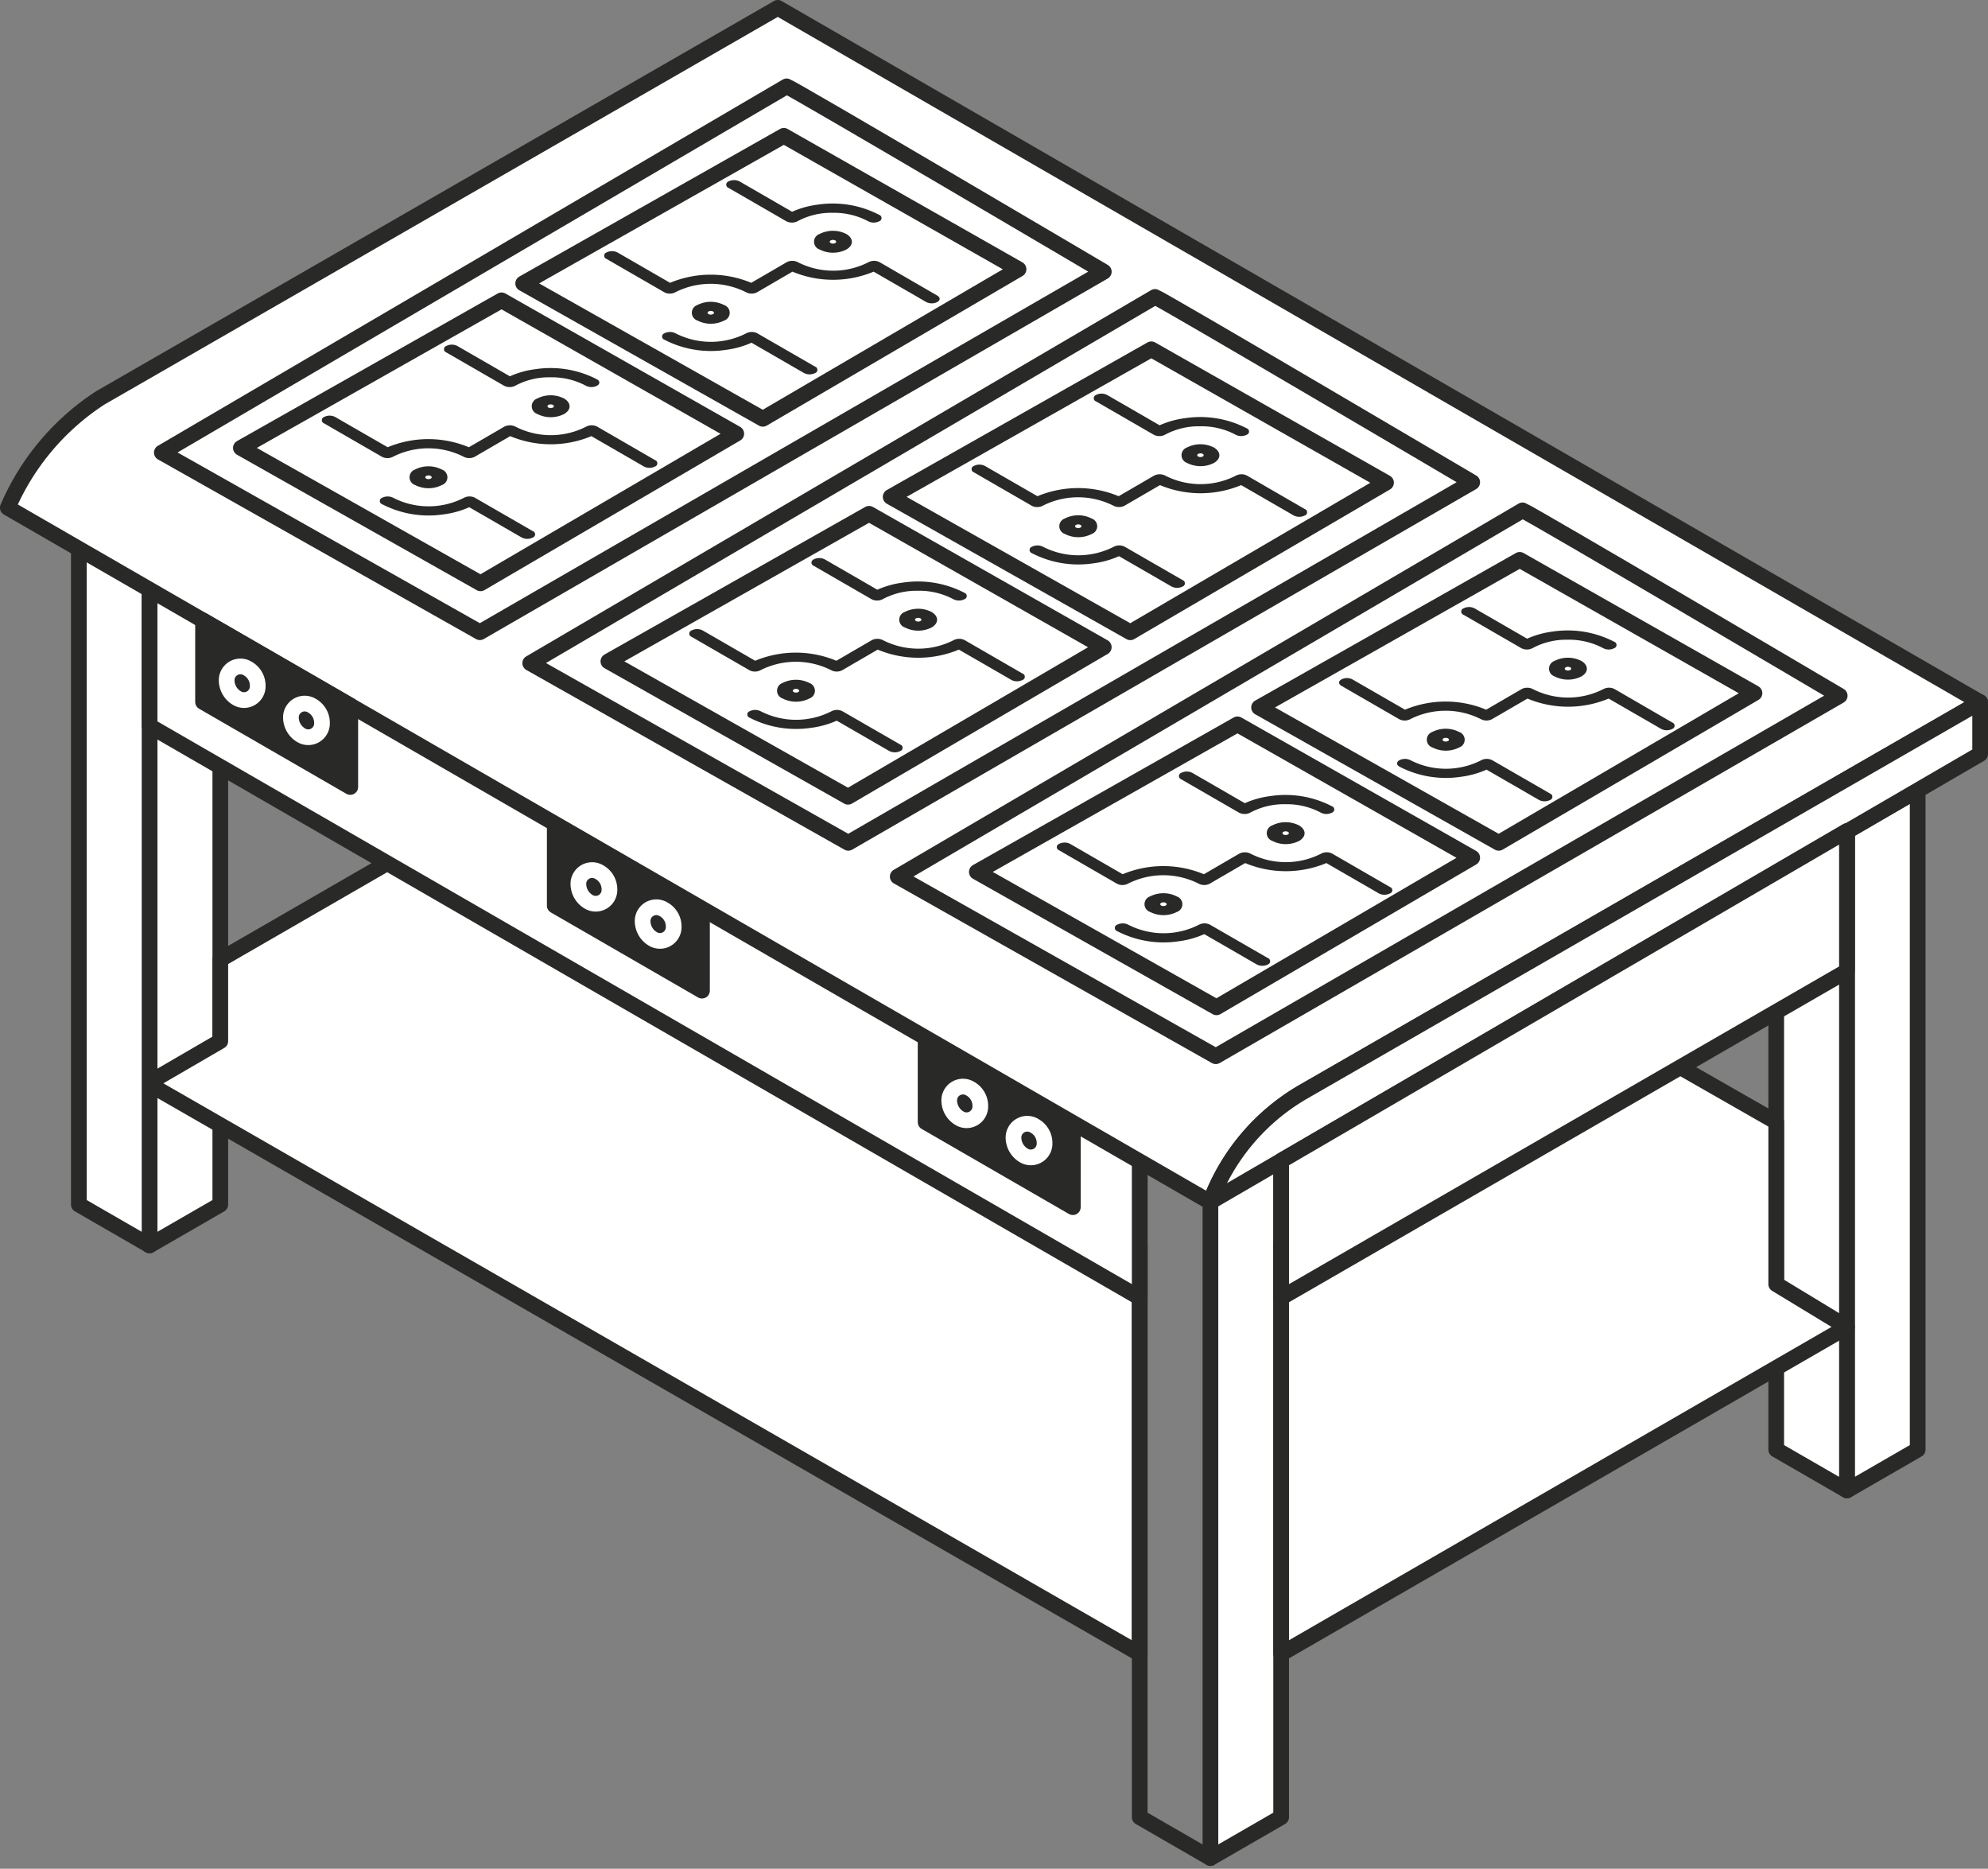 <svg xmlns="http://www.w3.org/2000/svg" width="189.959" height="178.538" viewBox="0 0 189.959 178.538"><rect x="0" y="0" width="189.959" height="178.538" fill="#808080" stroke="none"/><g id="icon_kogeborde" transform="translate(-912.355 -318.478)"><path id="Path_1075" data-name="Path 1075" d="M926.647,382.833v54.628l6.758-3.9V386.735Z" fill="#fff" stroke="#292928" stroke-linecap="round" stroke-linejoin="round" stroke-width="1.5"></path><path id="Path_1076" data-name="Path 1076" d="M1021.258,476.481l-94.792-54.5,6.939-4.033v-7.8l20.274-11.706,67.579,39.02Z" fill="#fff" stroke="#292928" stroke-linecap="round" stroke-linejoin="round" stroke-width="1.5"></path><path id="Path_1077" data-name="Path 1077" d="M1028.015,425.755v70.236l6.758-3.9V421.853Z" fill="#fff" stroke="#292928" stroke-linecap="round" stroke-linejoin="round" stroke-width="1.5"></path><path id="Path_1078" data-name="Path 1078" d="M1088.836,397.864v63.009l6.758-3.9V393.962Z" fill="#fff" stroke="#292928" stroke-linecap="round" stroke-linejoin="round" stroke-width="1.5"></path><path id="Path_1079" data-name="Path 1079" d="M1028.015,495.991l-6.758-3.9V421.853l6.758,3.9" fill="none" stroke="#292928" stroke-linecap="round" stroke-linejoin="round" stroke-width="1.5"></path><path id="Path_1080" data-name="Path 1080" d="M1088.836,460.873l-6.758-3.9V401.753l6.758-3.889Z" fill="#fff" stroke="#292928" stroke-linecap="round" stroke-linejoin="round" stroke-width="1.5"></path><path id="Path_1081" data-name="Path 1081" d="M926.647,437.461l-6.758-3.9V363.323l6.758,3.9Z" fill="#fff" stroke="#292928" stroke-linecap="round" stroke-linejoin="round" stroke-width="1.5"></path><path id="Path_1082" data-name="Path 1082" d="M1021.258,421.853l-94.61-54.628v20.608l94.61,54.628Z" fill="#fff" stroke="#292928" stroke-linecap="round" stroke-linejoin="round" stroke-width="1.5"></path><path id="Path_1083" data-name="Path 1083" d="M1027.988,433.321,913.1,366.987a23.65,23.65,0,0,1,8.844-10.5l64.731-37.258,114.884,66.334-64.731,37.258A20.388,20.388,0,0,0,1027.988,433.321Z" fill="#fff" stroke="#292928" stroke-linecap="round" stroke-linejoin="round" stroke-width="1.5"></path><path id="Path_1084" data-name="Path 1084" d="M1101.564,385.562l-64.731,37.258a20.388,20.388,0,0,0-8.845,10.5l73.576-42.805Z" fill="#fff" stroke="#292928" stroke-linecap="round" stroke-linejoin="round" stroke-width="1.5"></path><g id="Group_262" data-name="Group 262"><path id="Path_1085" data-name="Path 1085" d="M987.52,326.729c.655.218,30.307,17.708,30.307,17.708l-59.618,34.442-30.391-17.162Z" fill="#fff" stroke="#292928" stroke-linecap="round" stroke-linejoin="round" stroke-width="1.5"></path><path id="Path_1086" data-name="Path 1086" d="M960.278,347.171l-24.906,14.1,22.9,12.935,24.435-14.293Z" fill="#fff" stroke="#292928" stroke-linecap="round" stroke-linejoin="round" stroke-width="1.5"></path><path id="Path_1087" data-name="Path 1087" d="M987.251,331.455l-24.906,14.1,22.9,12.935,24.435-14.293Z" fill="#fff" stroke="#292928" stroke-linecap="round" stroke-linejoin="round" stroke-width="1.5"></path><path id="Path_1088" data-name="Path 1088" d="M1057.837,367.239c.656.219,30.307,17.709,30.307,17.709l-59.617,34.442-30.391-17.163Z" fill="#fff" stroke="#292928" stroke-linecap="round" stroke-linejoin="round" stroke-width="1.5"></path><path id="Path_1089" data-name="Path 1089" d="M1022.722,346.846c.655.218,30.307,17.708,30.307,17.708L993.411,399,963.02,381.834Z" fill="#fff" stroke="#292928" stroke-linecap="round" stroke-linejoin="round" stroke-width="1.5"></path><path id="Path_1090" data-name="Path 1090" d="M1030.6,387.681l-24.906,14.1,22.9,12.935,24.435-14.293Z" fill="#fff" stroke="#292928" stroke-linecap="round" stroke-linejoin="round" stroke-width="1.5"></path><path id="Path_1091" data-name="Path 1091" d="M1057.568,371.966l-24.906,14.1,22.9,12.935L1080,384.7Z" fill="#fff" stroke="#292928" stroke-linecap="round" stroke-linejoin="round" stroke-width="1.5"></path><path id="Path_1092" data-name="Path 1092" d="M995.394,367.564l-24.906,14.1,22.9,12.935,24.435-14.293Z" fill="#fff" stroke="#292928" stroke-linecap="round" stroke-linejoin="round" stroke-width="1.5"></path><path id="Path_1093" data-name="Path 1093" d="M1022.366,351.849l-24.906,14.1,22.9,12.935,24.435-14.293Z" fill="#fff" stroke="#292928" stroke-linecap="round" stroke-linejoin="round" stroke-width="1.5"></path></g><path id="Path_1094" data-name="Path 1094" d="M1034.773,476.481l54.063-31.216-6.758-4.1V425.674l-13.516-7.723-33.789,19.51Z" fill="#fff" stroke="#292928" stroke-linecap="round" stroke-linejoin="round" stroke-width="1.5"></path><path id="Path_1095" data-name="Path 1095" d="M1034.773,442.461l54.063-31.216V397.864l-54.063,31.51Z" fill="#fff" stroke="#292928" stroke-linecap="round" stroke-linejoin="round" stroke-width="1.5"></path><g id="Group_263" data-name="Group 263"><path id="Path_1096" data-name="Path 1096" d="M945.825,385.88l-14.068-8.123v7.786l14.068,8.123Z" fill="#292928" stroke="#292928" stroke-linecap="round" stroke-linejoin="round" stroke-width="1.5"></path><path id="Path_1097" data-name="Path 1097" d="M936.982,383.984v.065a1.312,1.312,0,0,1-1.969,1.137h0a1.992,1.992,0,0,1-1-1.725h0a1.313,1.313,0,0,1,1.97-1.137l.056.032A1.879,1.879,0,0,1,936.982,383.984Z" fill="none" stroke="#fff" stroke-linecap="round" stroke-linejoin="round" stroke-width="1.5"></path><path id="Path_1098" data-name="Path 1098" d="M943.122,387.533v.066a1.313,1.313,0,0,1-1.969,1.137h0a1.992,1.992,0,0,1-1-1.726h0a1.313,1.313,0,0,1,1.969-1.137l.057.033A1.88,1.88,0,0,1,943.122,387.533Z" fill="none" stroke="#fff" stroke-linecap="round" stroke-linejoin="round" stroke-width="1.5"></path></g><g id="Group_264" data-name="Group 264"><path id="Path_1099" data-name="Path 1099" d="M979.432,405.337l-14.068-8.123V405l14.068,8.123Z" fill="#292928" stroke="#292928" stroke-linecap="round" stroke-linejoin="round" stroke-width="1.5"></path><path id="Path_1100" data-name="Path 1100" d="M970.589,403.441v.066a1.313,1.313,0,0,1-1.969,1.137h0a1.993,1.993,0,0,1-1-1.726h0a1.313,1.313,0,0,1,1.97-1.137l.056.033A1.877,1.877,0,0,1,970.589,403.441Z" fill="none" stroke="#fff" stroke-linecap="round" stroke-linejoin="round" stroke-width="1.5"></path><path id="Path_1101" data-name="Path 1101" d="M976.729,406.991v.066a1.313,1.313,0,0,1-1.969,1.137h0a1.992,1.992,0,0,1-1-1.726h0a1.312,1.312,0,0,1,1.969-1.137l.057.032A1.881,1.881,0,0,1,976.729,406.991Z" fill="none" stroke="#fff" stroke-linecap="round" stroke-linejoin="round" stroke-width="1.5"></path></g><g id="Group_265" data-name="Group 265"><path id="Path_1102" data-name="Path 1102" d="M1014.87,426.022,1000.8,417.9v7.786l14.068,8.123Z" fill="#292928" stroke="#292928" stroke-linecap="round" stroke-linejoin="round" stroke-width="1.5"></path><path id="Path_1103" data-name="Path 1103" d="M1006.026,424.126v.065a1.312,1.312,0,0,1-1.969,1.137h0a1.992,1.992,0,0,1-1-1.725h0a1.312,1.312,0,0,1,1.969-1.137l.057.032A1.88,1.88,0,0,1,1006.026,424.126Z" fill="none" stroke="#fff" stroke-linecap="round" stroke-linejoin="round" stroke-width="1.5"></path><path id="Path_1104" data-name="Path 1104" d="M1012.167,427.675v.066a1.313,1.313,0,0,1-1.97,1.137h0a1.994,1.994,0,0,1-1-1.726h0a1.314,1.314,0,0,1,1.97-1.137l.056.033A1.878,1.878,0,0,1,1012.167,427.675Z" fill="none" stroke="#fff" stroke-linecap="round" stroke-linejoin="round" stroke-width="1.5"></path></g><g id="Group_278" data-name="Group 278"><g id="Group_266" data-name="Group 266"><path id="Path_1105" data-name="Path 1105" d="M949.4,361.215l-4.167-2.4,13.047,1.757-1.122.652A10.076,10.076,0,0,0,949.4,361.215Z" fill="#fff"></path></g><g id="Group_275" data-name="Group 275" style="isolation: isolate"><g id="Group_267" data-name="Group 267"><path id="Path_1106" data-name="Path 1106" d="M963.524,353.748a8.682,8.682,0,0,0-2.447.681l-3.742-2.16Z" fill="#fff"></path></g><g id="Group_268" data-name="Group 268"><path id="Path_1107" data-name="Path 1107" d="M969.4,354.72c.294.17.3.443,0,.612a1.159,1.159,0,0,1-1.057,0,6.9,6.9,0,0,0-3.383-.807,6.794,6.794,0,0,0-3.375.807,1.176,1.176,0,0,1-1.063,0L955,352.147a.325.325,0,0,1,0-.615,1.159,1.159,0,0,1,1.057,0l1.276.737,3.742,2.16a8.682,8.682,0,0,1,2.447-.681A9.667,9.667,0,0,1,969.4,354.72Z" fill="#292928"></path></g><g id="Group_269" data-name="Group 269"><path id="Path_1108" data-name="Path 1108" d="M965.191,357.164c.121.07.122.181,0,.251a.471.471,0,0,1-.432,0c-.122-.07-.122-.181,0-.251l-.536-.309.536.309A.485.485,0,0,1,965.191,357.164Z" fill="#fff"></path></g><g id="Group_270" data-name="Group 270"><path id="Path_1109" data-name="Path 1109" d="M966.25,356.549c.7.413.713,1.072.009,1.482a2.822,2.822,0,0,1-2.559,0,.783.783,0,0,1-.008-1.482l.53.306.536.309c-.12.07-.12.181,0,.251a.471.471,0,0,0,.432,0c.121-.07.12-.181,0-.251a.485.485,0,0,0-.433,0l-.536-.309-.53-.306A2.829,2.829,0,0,1,966.25,356.549Z" fill="#292928"></path></g><g id="Group_271" data-name="Group 271"><path id="Path_1110" data-name="Path 1110" d="M968.867,360.154l4.157,2.4-13.03-1.756,1.115-.648A10.08,10.08,0,0,0,968.867,360.154Z" fill="#fff"></path></g><g id="Group_272" data-name="Group 272"><path id="Path_1111" data-name="Path 1111" d="M974.945,362.436a.322.322,0,0,1,0,.611,1.171,1.171,0,0,1-1.063,0l-.861-.5-4.157-2.4a10.08,10.08,0,0,1-7.758,0l-1.115.648-2.272,1.321a1.145,1.145,0,0,1-1.056,0,7.472,7.472,0,0,0-6.759,0,1.093,1.093,0,0,1-.527.129,1.067,1.067,0,0,1-.529-.129l-5.523-3.189a.323.323,0,0,1,0-.612,1.163,1.163,0,0,1,1.056,0l.851.492,4.167,2.4a10.076,10.076,0,0,1,7.758,0l1.122-.652,2.265-1.316a1.176,1.176,0,0,1,1.063,0,7.412,7.412,0,0,0,6.758,0,1.147,1.147,0,0,1,1.057,0Z" fill="#292928"></path></g><g id="Group_273" data-name="Group 273"><path id="Path_1112" data-name="Path 1112" d="M960.939,369.1l-6.193-1.478a8.756,8.756,0,0,0,2.45-.683Z" fill="#fff"></path></g><g id="Group_274" data-name="Group 274"><path id="Path_1113" data-name="Path 1113" d="M963.267,369.222a.323.323,0,0,1,0,.612,1.163,1.163,0,0,1-1.056,0l-1.275-.736-3.743-2.161a8.756,8.756,0,0,1-2.45.683,9.656,9.656,0,0,1-5.876-.971.323.323,0,0,1,0-.612,1.178,1.178,0,0,1,1.063,0,7.414,7.414,0,0,0,6.759,0,1.122,1.122,0,0,1,.527-.129,1.133,1.133,0,0,1,.529.129Z" fill="#292928"></path></g></g><g id="Group_276" data-name="Group 276"><path id="Path_1114" data-name="Path 1114" d="M953.513,363.951c.121.07.122.18,0,.25l.529.306-.529-.306a.473.473,0,0,1-.433,0c-.122-.07-.122-.18,0-.25A.473.473,0,0,1,953.513,363.951Z" fill="#fff"></path></g><g id="Group_277" data-name="Group 277"><path id="Path_1115" data-name="Path 1115" d="M954.572,363.335a.783.783,0,0,1,.009,1.482,2.822,2.822,0,0,1-2.559,0,.783.783,0,0,1-.008-1.482A2.82,2.82,0,0,1,954.572,363.335Zm-1.49.866a.471.471,0,0,0,.432,0c.121-.07.12-.18,0-.25a.473.473,0,0,0-.433,0c-.12.07-.12.18,0,.25" fill="#292928"></path></g></g><g id="Group_291" data-name="Group 291"><g id="Group_279" data-name="Group 279"><path id="Path_1116" data-name="Path 1116" d="M984.514,381.609l-4.166-2.406,13.046,1.758-1.121.652A10.078,10.078,0,0,0,984.514,381.609Z" fill="#fff"></path></g><g id="Group_288" data-name="Group 288" style="isolation: isolate"><g id="Group_280" data-name="Group 280"><path id="Path_1117" data-name="Path 1117" d="M998.639,374.142a8.7,8.7,0,0,0-2.447.681l-3.741-2.161Z" fill="#fff"></path></g><g id="Group_281" data-name="Group 281"><path id="Path_1118" data-name="Path 1118" d="M1004.512,375.114a.323.323,0,0,1,0,.612,1.163,1.163,0,0,1-1.056,0,6.909,6.909,0,0,0-3.384-.807,6.8,6.8,0,0,0-3.375.807,1.173,1.173,0,0,1-1.062,0l-5.523-3.189a.326.326,0,0,1,0-.616,1.163,1.163,0,0,1,1.056,0l1.277.737,3.741,2.161a8.7,8.7,0,0,1,2.447-.681A9.664,9.664,0,0,1,1004.512,375.114Z" fill="#292928"></path></g><g id="Group_282" data-name="Group 282"><path id="Path_1119" data-name="Path 1119" d="M1000.306,377.558c.122.07.122.181,0,.251a.473.473,0,0,1-.433,0c-.121-.07-.122-.181,0-.251l-.537-.31.537.31A.483.483,0,0,1,1000.306,377.558Z" fill="#fff"></path></g><g id="Group_283" data-name="Group 283"><path id="Path_1120" data-name="Path 1120" d="M1001.366,376.942c.7.413.712,1.073.008,1.482a2.82,2.82,0,0,1-2.558,0,.783.783,0,0,1-.009-1.482l.53.306.537.31c-.121.07-.12.181,0,.251a.473.473,0,0,0,.433,0c.12-.07.12-.181,0-.251a.483.483,0,0,0-.432,0l-.537-.31-.53-.306A2.834,2.834,0,0,1,1001.366,376.942Z" fill="#292928"></path></g><g id="Group_284" data-name="Group 284"><path id="Path_1121" data-name="Path 1121" d="M1003.982,380.547l4.157,2.4-13.03-1.755,1.115-.648A10.08,10.08,0,0,0,1003.982,380.547Z" fill="#fff"></path></g><g id="Group_285" data-name="Group 285"><path id="Path_1122" data-name="Path 1122" d="M1010.06,382.829a.323.323,0,0,1,0,.612,1.173,1.173,0,0,1-1.062,0l-.862-.5-4.157-2.4a10.08,10.08,0,0,1-7.758,0l-1.115.648-2.272,1.32a1.109,1.109,0,0,1-.527.129,1.124,1.124,0,0,1-.529-.129,7.478,7.478,0,0,0-6.758,0,1.1,1.1,0,0,1-.528.129,1.07,1.07,0,0,1-.529-.129l-5.523-3.188a.323.323,0,0,1,0-.612,1.157,1.157,0,0,1,1.056,0l.852.491,4.166,2.406a10.078,10.078,0,0,1,7.759,0l1.121-.652,2.266-1.317a1.169,1.169,0,0,1,1.062,0,7.422,7.422,0,0,0,6.759,0,1.145,1.145,0,0,1,1.056,0Z" fill="#292928"></path></g><g id="Group_286" data-name="Group 286"><path id="Path_1123" data-name="Path 1123" d="M996.055,389.492l-6.194-1.479a8.679,8.679,0,0,0,2.45-.683Z" fill="#fff"></path></g><g id="Group_287" data-name="Group 287"><path id="Path_1124" data-name="Path 1124" d="M998.382,389.616a.322.322,0,0,1,0,.611,1.159,1.159,0,0,1-1.057,0l-1.274-.735-3.744-2.162a8.679,8.679,0,0,1-2.45.683,9.656,9.656,0,0,1-5.876-.97.323.323,0,0,1,0-.612,1.171,1.171,0,0,1,1.063,0,7.412,7.412,0,0,0,6.758,0,1.147,1.147,0,0,1,1.057,0Z" fill="#292928"></path></g></g><g id="Group_289" data-name="Group 289"><path id="Path_1125" data-name="Path 1125" d="M988.629,384.344a.132.132,0,0,1,0,.251l.53.306-.53-.306a.473.473,0,0,1-.433,0c-.121-.07-.122-.181,0-.251A.473.473,0,0,1,988.629,384.344Z" fill="#fff"></path></g><g id="Group_290" data-name="Group 290"><path id="Path_1126" data-name="Path 1126" d="M989.688,383.729a.783.783,0,0,1,.008,1.482,2.82,2.82,0,0,1-2.558,0,.783.783,0,0,1-.008-1.482A2.82,2.82,0,0,1,989.688,383.729Zm-1.491.866a.473.473,0,0,0,.433,0c.12-.07.12-.181,0-.251a.471.471,0,0,0-.432,0c-.121.07-.12.181,0,.251" fill="#292928"></path></g></g><g id="Group_304" data-name="Group 304"><g id="Group_292" data-name="Group 292"><path id="Path_1127" data-name="Path 1127" d="M1019.63,402l-4.167-2.406,13.047,1.757-1.122.652A10.075,10.075,0,0,0,1019.63,402Z" fill="#fff"></path></g><g id="Group_301" data-name="Group 301" style="isolation: isolate"><g id="Group_293" data-name="Group 293"><path id="Path_1128" data-name="Path 1128" d="M1033.755,394.536a8.68,8.68,0,0,0-2.447.68l-3.742-2.16Z" fill="#fff"></path></g><g id="Group_294" data-name="Group 294"><path id="Path_1129" data-name="Path 1129" d="M1039.627,395.508a.322.322,0,0,1,0,.611,1.159,1.159,0,0,1-1.057,0,6.917,6.917,0,0,0-3.384-.807,6.8,6.8,0,0,0-3.374.808,1.171,1.171,0,0,1-1.063,0l-5.523-3.188a.326.326,0,0,1,0-.616,1.165,1.165,0,0,1,1.057,0l1.276.737,3.742,2.16a8.68,8.68,0,0,1,2.447-.68A9.654,9.654,0,0,1,1039.627,395.508Z" fill="#292928"></path></g><g id="Group_295" data-name="Group 295"><path id="Path_1130" data-name="Path 1130" d="M1035.422,397.952c.121.07.122.18,0,.25a.473.473,0,0,1-.433,0c-.121-.07-.122-.18,0-.25l-.536-.31.536.31A.482.482,0,0,1,1035.422,397.952Z" fill="#fff"></path></g><g id="Group_296" data-name="Group 296"><path id="Path_1131" data-name="Path 1131" d="M1036.481,397.336c.7.413.712,1.073.008,1.482a2.82,2.82,0,0,1-2.558,0,.783.783,0,0,1-.008-1.482l.53.306.536.31c-.121.07-.12.18,0,.25a.473.473,0,0,0,.433,0c.121-.07.12-.18,0-.25a.482.482,0,0,0-.433,0l-.536-.31-.53-.306A2.829,2.829,0,0,1,1036.481,397.336Z" fill="#292928"></path></g><g id="Group_297" data-name="Group 297"><path id="Path_1132" data-name="Path 1132" d="M1039.1,400.941l4.157,2.4-13.029-1.755,1.115-.648A10.082,10.082,0,0,0,1039.1,400.941Z" fill="#fff"></path></g><g id="Group_298" data-name="Group 298"><path id="Path_1133" data-name="Path 1133" d="M1045.175,403.223a.323.323,0,0,1,0,.612,1.175,1.175,0,0,1-1.063,0l-.862-.5-4.157-2.4a10.082,10.082,0,0,1-7.757,0l-1.115.648-2.272,1.32a1.147,1.147,0,0,1-1.057,0,7.478,7.478,0,0,0-6.758,0,1.1,1.1,0,0,1-.527.129,1.067,1.067,0,0,1-.529-.129l-5.523-3.189a.323.323,0,0,1,0-.612,1.165,1.165,0,0,1,1.057,0l.851.492L1019.63,402a10.075,10.075,0,0,1,7.758,0l1.122-.651,2.265-1.317a1.176,1.176,0,0,1,1.063,0,7.412,7.412,0,0,0,6.758,0,1.147,1.147,0,0,1,1.057,0Z" fill="#292928"></path></g><g id="Group_299" data-name="Group 299"><path id="Path_1134" data-name="Path 1134" d="M1031.17,409.885l-6.194-1.478a8.729,8.729,0,0,0,2.451-.683Z" fill="#fff"></path></g><g id="Group_300" data-name="Group 300"><path id="Path_1135" data-name="Path 1135" d="M1033.5,410.009a.323.323,0,0,1,0,.612,1.157,1.157,0,0,1-1.056,0l-1.275-.736-3.743-2.161a8.729,8.729,0,0,1-2.451.683,9.654,9.654,0,0,1-5.875-.971.323.323,0,0,1,0-.612,1.175,1.175,0,0,1,1.063,0,7.42,7.42,0,0,0,6.758,0,1.147,1.147,0,0,1,1.057,0Z" fill="#292928"></path></g></g><g id="Group_302" data-name="Group 302"><path id="Path_1136" data-name="Path 1136" d="M1023.744,404.738c.121.07.122.181,0,.251l.53.306-.53-.306a.471.471,0,0,1-.432,0c-.122-.07-.122-.181,0-.251A.473.473,0,0,1,1023.744,404.738Z" fill="#fff"></path></g><g id="Group_303" data-name="Group 303"><path id="Path_1137" data-name="Path 1137" d="M1024.8,404.122a.783.783,0,0,1,.009,1.482,2.822,2.822,0,0,1-2.559,0,.783.783,0,0,1-.008-1.482A2.82,2.82,0,0,1,1024.8,404.122Zm-1.49.867a.471.471,0,0,0,.432,0c.121-.07.12-.181,0-.251a.473.473,0,0,0-.433,0c-.12.07-.12.181,0,.251" fill="#292928"></path></g></g><g id="Group_317" data-name="Group 317"><g id="Group_305" data-name="Group 305"><path id="Path_1138" data-name="Path 1138" d="M976.372,345.5l-4.167-2.406,13.047,1.758-1.122.651A10.08,10.08,0,0,0,976.372,345.5Z" fill="#fff"></path></g><g id="Group_314" data-name="Group 314" style="isolation: isolate"><g id="Group_306" data-name="Group 306"><path id="Path_1139" data-name="Path 1139" d="M990.5,338.033a8.682,8.682,0,0,0-2.447.681l-3.742-2.161Z" fill="#fff"></path></g><g id="Group_307" data-name="Group 307"><path id="Path_1140" data-name="Path 1140" d="M996.369,339.005a.323.323,0,0,1,0,.612,1.165,1.165,0,0,1-1.057,0,6.906,6.906,0,0,0-3.384-.807,6.792,6.792,0,0,0-3.374.807,1.176,1.176,0,0,1-1.063,0l-5.523-3.189a.326.326,0,0,1,0-.616,1.165,1.165,0,0,1,1.057,0l1.276.737,3.742,2.161a8.682,8.682,0,0,1,2.447-.681A9.661,9.661,0,0,1,996.369,339.005Z" fill="#292928"></path></g><g id="Group_308" data-name="Group 308"><path id="Path_1141" data-name="Path 1141" d="M992.164,341.449c.121.07.122.181,0,.251a.473.473,0,0,1-.433,0c-.121-.071-.122-.181,0-.251l-.536-.31.536.31A.485.485,0,0,1,992.164,341.449Z" fill="#fff"></path></g><g id="Group_309" data-name="Group 309"><path id="Path_1142" data-name="Path 1142" d="M993.223,340.833c.7.413.712,1.073.008,1.482a2.82,2.82,0,0,1-2.558,0,.783.783,0,0,1-.008-1.482l.53.306.536.31c-.121.07-.12.18,0,.251a.473.473,0,0,0,.433,0c.121-.07.12-.181,0-.251a.485.485,0,0,0-.433,0l-.536-.31-.53-.306A2.832,2.832,0,0,1,993.223,340.833Z" fill="#292928"></path></g><g id="Group_310" data-name="Group 310"><path id="Path_1143" data-name="Path 1143" d="M995.839,344.438l4.157,2.4-13.029-1.755,1.115-.648A10.078,10.078,0,0,0,995.839,344.438Z" fill="#fff"></path></g><g id="Group_311" data-name="Group 311"><path id="Path_1144" data-name="Path 1144" d="M1001.917,346.72c.294.17.3.442,0,.612a1.175,1.175,0,0,1-1.063,0l-.862-.5-4.157-2.4a10.078,10.078,0,0,1-7.757,0l-1.115.648L984.7,346.4a1.147,1.147,0,0,1-1.057,0,7.478,7.478,0,0,0-6.758,0,1.1,1.1,0,0,1-.527.129,1.067,1.067,0,0,1-.529-.129l-5.523-3.188a.323.323,0,0,1,0-.612,1.159,1.159,0,0,1,1.057,0l.851.491,4.167,2.406a10.08,10.08,0,0,1,7.758,0l1.122-.651,2.265-1.317a1.1,1.1,0,0,1,.528-.129,1.085,1.085,0,0,1,.535.126,7.42,7.42,0,0,0,6.758,0,1.147,1.147,0,0,1,1.057,0Z" fill="#292928"></path></g><g id="Group_312" data-name="Group 312"><path id="Path_1145" data-name="Path 1145" d="M987.912,353.383l-6.194-1.479a8.7,8.7,0,0,0,2.451-.683Z" fill="#fff"></path></g><g id="Group_313" data-name="Group 313"><path id="Path_1146" data-name="Path 1146" d="M990.24,353.506a.323.323,0,0,1,0,.612,1.157,1.157,0,0,1-1.056,0l-1.275-.735-3.743-2.162a8.7,8.7,0,0,1-2.451.683,9.654,9.654,0,0,1-5.875-.97.323.323,0,0,1,0-.612,1.172,1.172,0,0,1,1.063,0,7.414,7.414,0,0,0,6.759,0,1.121,1.121,0,0,1,.527-.129,1.136,1.136,0,0,1,.529.129Z" fill="#292928"></path></g></g><g id="Group_315" data-name="Group 315"><path id="Path_1147" data-name="Path 1147" d="M980.486,348.235c.121.07.122.181,0,.251l.53.306-.53-.306a.471.471,0,0,1-.432,0c-.122-.07-.122-.181,0-.251A.473.473,0,0,1,980.486,348.235Z" fill="#fff"></path></g><g id="Group_316" data-name="Group 316"><path id="Path_1148" data-name="Path 1148" d="M981.545,347.62a.782.782,0,0,1,.009,1.481,2.816,2.816,0,0,1-2.559,0,.783.783,0,0,1-.008-1.481A2.814,2.814,0,0,1,981.545,347.62Zm-1.49.866a.471.471,0,0,0,.432,0c.121-.07.12-.181,0-.251a.473.473,0,0,0-.433,0c-.12.07-.12.181,0,.251" fill="#292928"></path></g></g><g id="Group_330" data-name="Group 330"><g id="Group_318" data-name="Group 318"><path id="Path_1149" data-name="Path 1149" d="M1011.487,365.893l-4.166-2.4,13.046,1.757-1.121.652A10.082,10.082,0,0,0,1011.487,365.893Z" fill="#fff"></path></g><g id="Group_327" data-name="Group 327" style="isolation: isolate"><g id="Group_319" data-name="Group 319"><path id="Path_1150" data-name="Path 1150" d="M1025.612,358.426a8.724,8.724,0,0,0-2.447.681l-3.741-2.16Z" fill="#fff"></path></g><g id="Group_320" data-name="Group 320"><path id="Path_1151" data-name="Path 1151" d="M1031.485,359.4a.323.323,0,0,1,0,.612,1.157,1.157,0,0,1-1.056,0,6.92,6.92,0,0,0-3.384-.807,6.809,6.809,0,0,0-3.375.807,1.082,1.082,0,0,1-.527.129,1.1,1.1,0,0,1-.536-.125l-5.522-3.188a.326.326,0,0,1,0-.616,1.157,1.157,0,0,1,1.056,0l1.277.737,3.741,2.16a8.724,8.724,0,0,1,2.447-.681A9.671,9.671,0,0,1,1031.485,359.4Z" fill="#292928"></path></g><g id="Group_321" data-name="Group 321"><path id="Path_1152" data-name="Path 1152" d="M1027.279,361.842c.121.071.122.181,0,.251a.473.473,0,0,1-.433,0c-.122-.07-.122-.18,0-.251l-.536-.309.536.309A.485.485,0,0,1,1027.279,361.842Z" fill="#fff"></path></g><g id="Group_322" data-name="Group 322"><path id="Path_1153" data-name="Path 1153" d="M1028.338,361.227c.7.413.713,1.073.009,1.482a2.822,2.822,0,0,1-2.559,0,.783.783,0,0,1-.008-1.482l.53.306.536.309c-.12.071-.12.181,0,.251a.473.473,0,0,0,.433,0c.12-.07.119-.18,0-.251a.485.485,0,0,0-.433,0l-.536-.309-.53-.306A2.829,2.829,0,0,1,1028.338,361.227Z" fill="#292928"></path></g><g id="Group_323" data-name="Group 323"><path id="Path_1154" data-name="Path 1154" d="M1030.955,364.832l4.157,2.4-13.03-1.756,1.115-.647A10.084,10.084,0,0,0,1030.955,364.832Z" fill="#fff"></path></g><g id="Group_324" data-name="Group 324"><path id="Path_1155" data-name="Path 1155" d="M1037.033,367.114a.323.323,0,0,1,0,.612,1.173,1.173,0,0,1-1.062,0l-.862-.5-4.157-2.4a10.084,10.084,0,0,1-7.758,0l-1.115.648-2.272,1.32a1.145,1.145,0,0,1-1.056,0,7.48,7.48,0,0,0-6.759,0,1.093,1.093,0,0,1-.527.129,1.067,1.067,0,0,1-.529-.129l-5.523-3.189a.323.323,0,0,1,0-.612,1.163,1.163,0,0,1,1.056,0l.852.492,4.166,2.4a10.082,10.082,0,0,1,7.759,0l1.121-.652,2.265-1.316a1.176,1.176,0,0,1,1.063,0,7.414,7.414,0,0,0,6.759,0,1.145,1.145,0,0,1,1.056,0Z" fill="#292928"></path></g><g id="Group_325" data-name="Group 325"><path id="Path_1156" data-name="Path 1156" d="M1023.028,373.776l-6.194-1.478a8.713,8.713,0,0,0,2.45-.683Z" fill="#fff"></path></g><g id="Group_326" data-name="Group 326"><path id="Path_1157" data-name="Path 1157" d="M1025.355,373.9a.323.323,0,0,1,0,.612,1.159,1.159,0,0,1-1.057,0l-1.274-.736-3.744-2.161a8.713,8.713,0,0,1-2.45.683,9.656,9.656,0,0,1-5.876-.971.323.323,0,0,1,0-.612,1.173,1.173,0,0,1,1.062,0,7.422,7.422,0,0,0,6.759,0,1.145,1.145,0,0,1,1.056,0Z" fill="#292928"></path></g></g><g id="Group_328" data-name="Group 328"><path id="Path_1158" data-name="Path 1158" d="M1015.6,368.629c.122.07.122.18,0,.251l.53.3-.53-.3a.473.473,0,0,1-.433,0c-.121-.071-.122-.181,0-.251A.471.471,0,0,1,1015.6,368.629Z" fill="#fff"></path></g><g id="Group_329" data-name="Group 329"><path id="Path_1159" data-name="Path 1159" d="M1016.661,368.013a.783.783,0,0,1,.008,1.482,2.82,2.82,0,0,1-2.558,0,.783.783,0,0,1-.009-1.482A2.822,2.822,0,0,1,1016.661,368.013Zm-1.491.866a.467.467,0,0,0,.433,0c.12-.07.12-.18,0-.25a.471.471,0,0,0-.432,0c-.121.07-.12.18,0,.25" fill="#292928"></path></g></g><g id="Group_343" data-name="Group 343"><g id="Group_331" data-name="Group 331"><path id="Path_1160" data-name="Path 1160" d="M1046.6,386.287l-4.167-2.4,13.046,1.757-1.121.652A10.076,10.076,0,0,0,1046.6,386.287Z" fill="#fff"></path></g><g id="Group_340" data-name="Group 340" style="isolation: isolate"><g id="Group_332" data-name="Group 332"><path id="Path_1161" data-name="Path 1161" d="M1060.728,378.82a8.7,8.7,0,0,0-2.448.681l-3.741-2.16Z" fill="#fff"></path></g><g id="Group_333" data-name="Group 333"><path id="Path_1162" data-name="Path 1162" d="M1066.6,379.792a.323.323,0,0,1,0,.612,1.157,1.157,0,0,1-1.056,0,6.906,6.906,0,0,0-3.384-.807,6.793,6.793,0,0,0-3.374.807,1.176,1.176,0,0,1-1.063,0l-5.523-3.189a.325.325,0,0,1,0-.615,1.157,1.157,0,0,1,1.056,0l1.277.737,3.741,2.16a8.7,8.7,0,0,1,2.448-.681A9.662,9.662,0,0,1,1066.6,379.792Z" fill="#292928"></path></g><g id="Group_334" data-name="Group 334"><path id="Path_1163" data-name="Path 1163" d="M1062.4,382.236a.132.132,0,0,1,0,.251.473.473,0,0,1-.433,0c-.121-.07-.122-.181,0-.251l-.537-.31.537.31A.485.485,0,0,1,1062.4,382.236Z" fill="#fff"></path></g><g id="Group_335" data-name="Group 335"><path id="Path_1164" data-name="Path 1164" d="M1063.454,381.62c.7.413.712,1.073.008,1.482a2.814,2.814,0,0,1-2.558,0,.783.783,0,0,1-.008-1.482l.529.306.537.31c-.121.07-.12.181,0,.251a.473.473,0,0,0,.433,0,.132.132,0,0,0,0-.251.485.485,0,0,0-.433,0l-.537-.31-.529-.306A2.832,2.832,0,0,1,1063.454,381.62Z" fill="#292928"></path></g><g id="Group_336" data-name="Group 336"><path id="Path_1165" data-name="Path 1165" d="M1066.07,385.225l4.157,2.4L1057.2,385.87l1.115-.648A10.077,10.077,0,0,0,1066.07,385.225Z" fill="#fff"></path></g><g id="Group_337" data-name="Group 337"><path id="Path_1166" data-name="Path 1166" d="M1072.148,387.507a.323.323,0,0,1,0,.612,1.171,1.171,0,0,1-1.063,0l-.862-.5-4.157-2.4a10.077,10.077,0,0,1-7.757,0l-1.115.648-2.272,1.32a1.147,1.147,0,0,1-1.057,0,7.478,7.478,0,0,0-6.758,0,1.088,1.088,0,0,1-.528.129,1.062,1.062,0,0,1-.529-.129L1040.532,384c-.294-.17-.3-.442,0-.612a1.159,1.159,0,0,1,1.057,0l.851.492,4.167,2.4a10.076,10.076,0,0,1,7.758,0l1.121-.652,2.266-1.316a1.082,1.082,0,0,1,.527-.13,1.1,1.1,0,0,1,.536.126,7.42,7.42,0,0,0,6.758,0,1.147,1.147,0,0,1,1.057,0Z" fill="#292928"></path></g><g id="Group_338" data-name="Group 338"><path id="Path_1167" data-name="Path 1167" d="M1058.143,394.17l-6.194-1.478a8.762,8.762,0,0,0,2.451-.683Z" fill="#fff"></path></g><g id="Group_339" data-name="Group 339"><path id="Path_1168" data-name="Path 1168" d="M1060.471,394.294a.323.323,0,0,1,0,.612,1.163,1.163,0,0,1-1.056,0l-1.275-.736-3.743-2.161a8.762,8.762,0,0,1-2.451.683,9.66,9.66,0,0,1-5.875-.971c-.294-.17-.3-.443,0-.612a1.175,1.175,0,0,1,1.063,0,7.412,7.412,0,0,0,6.758,0,1.147,1.147,0,0,1,1.057,0Z" fill="#292928"></path></g></g><g id="Group_341" data-name="Group 341"><path id="Path_1169" data-name="Path 1169" d="M1050.717,389.022c.121.071.122.181,0,.251l.53.306-.53-.306a.473.473,0,0,1-.433,0c-.121-.07-.121-.18,0-.251A.473.473,0,0,1,1050.717,389.022Z" fill="#fff"></path></g><g id="Group_342" data-name="Group 342"><path id="Path_1170" data-name="Path 1170" d="M1051.776,388.407a.783.783,0,0,1,.008,1.482,2.82,2.82,0,0,1-2.558,0,.783.783,0,0,1-.008-1.482A2.82,2.82,0,0,1,1051.776,388.407Zm-1.491.866a.473.473,0,0,0,.433,0c.121-.07.12-.181,0-.251a.473.473,0,0,0-.433,0c-.12.07-.12.181,0,.251" fill="#292928"></path></g></g></g></svg>